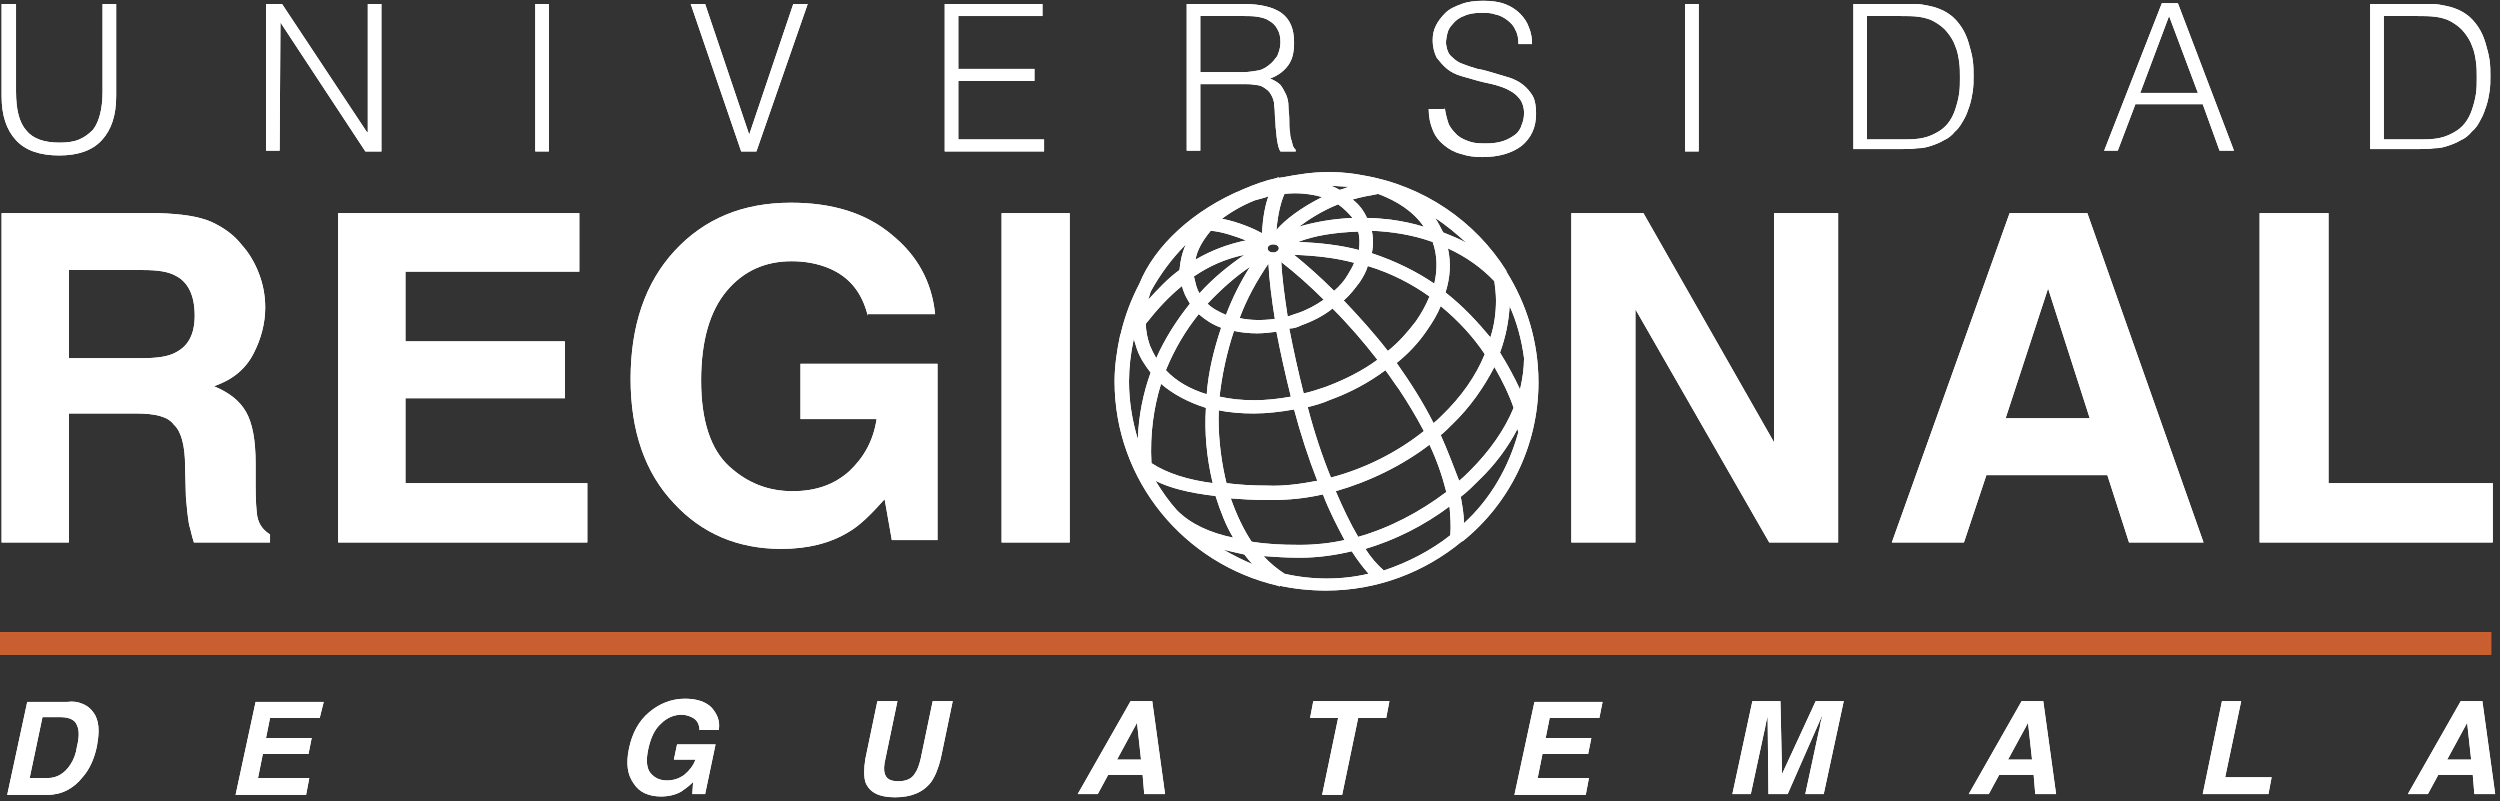 <svg width="312" height="100" viewBox="0 0 312 100" fill="none" xmlns="http://www.w3.org/2000/svg">
<rect x="0" y="0" width="312" height="100" fill="#333333" stroke="none"/>
<g clip-path="url(#clip0_17_812)">
<path d="M0.3 0.5H2V11.4C2 13.7 2.4 15.3 3.3 16.3C4.1 17.3 5.5 17.8 7.4 17.8C8.4 17.8 9.2 17.7 9.9 17.4C10.6 17.1 11.1 16.7 11.6 16.2C12 15.7 12.3 15 12.5 14.2C12.7 13.4 12.8 12.5 12.8 11.4V0.5H14.5V12C14.5 14.4 13.9 16.2 12.7 17.5C11.5 18.8 9.7 19.4 7.4 19.4C5 19.4 3.2 18.8 2 17.5C0.8 16.2 0.2 14.4 0.2 12V0.5H0.3Z" fill="white"/>
<path d="M35 2.8L34.9 18.8H33.2V0.5H35.2L45.8 16.5H45.9V0.5H47.6V18.9H45.6L35 2.8Z" fill="white"/>
<path d="M66.8 18.8V0.5H68.5V18.9H66.8V18.8Z" fill="white"/>
<path d="M86.2 0.5H88L93.5 16.8L99 0.5H100.8L94.4 18.9H92.5L86.2 0.5Z" fill="white"/>
<path d="M117.9 18.8V0.5H130.1V2H119.6V8.6H129.1V10.1H119.6V17.4H130.3V18.9H117.9V18.8Z" fill="white"/>
<path d="M149.8 10.5V18.8H148.1V0.5H155.3C157.3 0.5 158.9 0.9 159.9 1.6C161 2.4 161.5 3.6 161.5 5.3C161.5 6.5 161.3 7.4 160.8 8.1C160.3 8.8 159.6 9.4 158.5 9.8C159 10 159.5 10.3 159.8 10.6C160.1 11 160.3 11.4 160.5 11.8C160.7 12.3 160.8 12.7 160.8 13.3C160.8 13.8 160.9 14.3 160.9 14.8C160.9 15.5 160.9 16.1 161 16.5C161 17 161.1 17.3 161.2 17.6C161.3 17.9 161.3 18.1 161.4 18.3C161.5 18.5 161.6 18.6 161.7 18.7V18.9H159.8C159.6 18.6 159.5 18.2 159.4 17.6C159.3 17.1 159.3 16.5 159.2 15.9C159.2 15.3 159.1 14.7 159.1 14.2C159.1 13.6 159 13.2 159 12.8C158.9 12.3 158.7 11.9 158.5 11.6C158.3 11.3 158 11.1 157.7 10.9C157.4 10.7 157 10.6 156.6 10.6C156.2 10.5 155.8 10.5 155.4 10.5H149.8ZM155.2 9C155.8 9 156.4 8.9 157 8.8C157.6 8.7 158 8.4 158.4 8.1C158.8 7.8 159.1 7.4 159.4 7C159.6 6.5 159.8 6 159.8 5.3C159.8 4.6 159.7 4.1 159.4 3.6C159.2 3.2 158.8 2.8 158.4 2.6C158 2.3 157.5 2.2 157 2.1C156.4 2 155.8 2 155.3 2H149.8V9H155.2Z" fill="white"/>
<path d="M180.3 13.4C180.4 14.2 180.6 14.9 180.8 15.5C181.1 16.1 181.5 16.5 181.9 16.9C182.4 17.3 182.9 17.5 183.5 17.7C184.1 17.9 184.8 17.9 185.5 17.9C186.3 17.9 187 17.8 187.6 17.6C188.2 17.4 188.7 17.1 189.1 16.8C189.5 16.5 189.8 16 189.9 15.6C190.1 15.1 190.2 14.7 190.2 14.1C190.2 13.4 190 12.8 189.7 12.4C189.4 12 189 11.6 188.4 11.3C187.9 11 187.3 10.8 186.6 10.6C185.9 10.4 185.2 10.3 184.5 10.1C183.8 9.9 183.1 9.7 182.4 9.5C181.7 9.3 181.1 9 180.6 8.6C180.1 8.2 179.7 7.7 179.3 7.2C179 6.6 178.8 5.9 178.8 5C178.8 4.4 178.9 3.8 179.2 3.2C179.5 2.6 179.9 2.1 180.4 1.6C180.9 1.1 181.6 0.8 182.4 0.5C183.2 0.2 184.1 0.1 185.1 0.1C186.1 0.1 187 0.2 187.8 0.5C188.6 0.8 189.2 1.2 189.7 1.7C190.2 2.2 190.6 2.8 190.8 3.4C191.1 4.1 191.2 4.8 191.2 5.5H189.5C189.5 4.8 189.4 4.2 189.1 3.7C188.9 3.2 188.5 2.8 188.1 2.5C187.7 2.2 187.2 1.9 186.6 1.8C186.1 1.6 185.5 1.6 184.9 1.6C184 1.6 183.3 1.7 182.7 2C182.1 2.2 181.6 2.6 181.3 3C180.9 3.4 180.7 3.8 180.6 4.3C180.5 4.8 180.4 5.3 180.5 5.7C180.6 6.3 180.8 6.8 181.2 7.1C181.6 7.5 182 7.8 182.6 8C183.1 8.2 183.7 8.4 184.4 8.6C185.1 8.7 185.7 8.9 186.4 9.1C187.1 9.3 187.7 9.5 188.4 9.7C189 9.9 189.6 10.2 190.1 10.6C190.6 11 191 11.5 191.3 12C191.6 12.6 191.7 13.3 191.7 14.2C191.7 15.9 191.1 17.2 189.9 18.2C188.7 19.1 187.1 19.6 185 19.6C184 19.6 183.2 19.5 182.3 19.2C181.5 19 180.8 18.6 180.2 18.1C179.6 17.6 179.1 17 178.8 16.2C178.5 15.5 178.3 14.6 178.3 13.6H180.3V13.4Z" fill="white"/>
<path d="M210.3 18.8V0.5H212V18.9H210.3V18.8Z" fill="white"/>
<path d="M231.3 18.8V0.5H237.6C238.1 0.5 238.6 0.5 239.1 0.5C239.6 0.5 240.1 0.6 240.6 0.7C241.1 0.8 241.5 0.9 242 1.1C242.5 1.3 242.9 1.5 243.3 1.8C243.9 2.2 244.4 2.8 244.8 3.4C245.2 4 245.5 4.7 245.7 5.4C245.9 6.1 246.1 6.8 246.2 7.5C246.3 8.2 246.3 8.9 246.3 9.5C246.3 10.1 246.3 10.7 246.2 11.4C246.1 12 246 12.6 245.8 13.2C245.6 13.8 245.4 14.4 245.1 14.9C244.8 15.4 244.5 16 244 16.4C243.6 16.9 243.1 17.3 242.6 17.5C242.1 17.8 241.6 18 241 18.2C240.4 18.4 239.9 18.5 239.3 18.5C238.7 18.6 238.1 18.6 237.5 18.6H231.3V18.8ZM233.1 17.4H237.3C238.1 17.4 238.8 17.4 239.5 17.3C240.2 17.2 240.9 17 241.6 16.6C242.2 16.3 242.7 15.9 243.1 15.4C243.5 14.9 243.8 14.3 244 13.7C244.2 13.1 244.4 12.4 244.5 11.7C244.6 11 244.6 10.4 244.6 9.7C244.6 9 244.6 8.4 244.5 7.7C244.4 7 244.3 6.4 244 5.7C243.8 5.1 243.4 4.5 243 4C242.6 3.5 242.1 3.1 241.4 2.7C240.9 2.4 240.2 2.2 239.5 2.1C238.8 2 238 2 237.2 2H233V17.4H233.1Z" fill="white"/>
<path d="M262.6 18.8L269.8 0.4H271.8L278.8 18.8H277L274.9 13H266.5L264.3 18.8H262.6ZM267.1 11.6H274.3L270.7 2L267.1 11.6Z" fill="white"/>
<path d="M295.8 18.8V0.5H302.1C302.6 0.5 303.1 0.5 303.6 0.5C304.1 0.5 304.6 0.6 305.1 0.7C305.6 0.8 306 0.9 306.5 1.1C307 1.3 307.4 1.5 307.8 1.8C308.4 2.2 308.9 2.8 309.3 3.4C309.7 4 310 4.7 310.2 5.4C310.4 6.1 310.6 6.8 310.7 7.5C310.8 8.2 310.8 8.9 310.8 9.5C310.8 10.1 310.8 10.7 310.7 11.4C310.6 12 310.5 12.6 310.3 13.2C310.1 13.8 309.9 14.4 309.6 14.9C309.3 15.5 309 16 308.5 16.4C308.1 16.9 307.6 17.3 307.1 17.5C306.6 17.8 306.1 18 305.5 18.2C304.9 18.4 304.4 18.5 303.8 18.5C303.2 18.6 302.6 18.6 302 18.6H295.8V18.8ZM297.6 17.4H301.8C302.6 17.4 303.3 17.4 304 17.3C304.7 17.2 305.4 17 306.1 16.6C306.7 16.3 307.2 15.9 307.6 15.4C308 14.9 308.3 14.3 308.5 13.7C308.7 13.1 308.9 12.4 309 11.7C309.1 11 309.1 10.4 309.1 9.7C309.1 9 309.1 8.4 309 7.7C308.9 7 308.8 6.4 308.5 5.7C308.3 5.1 307.9 4.5 307.5 4C307.1 3.5 306.6 3.1 305.9 2.7C305.4 2.4 304.7 2.2 304 2.1C303.2 2 302.5 2 301.7 2H297.5V17.4H297.6Z" fill="white"/>
<path d="M26.4 27.7C27.9 28.4 29.2 29.3 30.2 30.6C31.1 31.6 31.8 32.8 32.3 34.1C32.8 35.4 33.1 36.8 33.1 38.4C33.1 40.3 32.6 42.3 31.6 44.2C30.6 46.1 29 47.4 26.7 48.2C28.6 49 29.9 50 30.7 51.4C31.5 52.8 31.9 54.9 31.9 57.8V60.6C31.9 62.5 32 63.7 32.1 64.4C32.3 65.5 32.9 66.2 33.7 66.7V67.7H24.2C23.9 66.8 23.8 66.1 23.6 65.5C23.4 64.3 23.3 63.2 23.2 62L23.1 58.2C23.1 55.6 22.6 53.8 21.7 53C21 52 19.4 51.6 17 51.6H8.6V67.7H0.2V26.6H19.8C22.7 26.7 24.8 27 26.4 27.7ZM8.6 33.7V44.7H17.8C19.6 44.7 21 44.5 21.9 44C23.5 43.2 24.3 41.7 24.3 39.4C24.3 36.9 23.5 35.2 21.9 34.4C21 33.9 19.7 33.7 17.9 33.7H8.6Z" fill="white"/>
<path d="M72.3 33.9H50.6V42.6H70.5V49.7H50.6V60.3H73.3V67.7H42.2V26.6H72.3V33.9Z" fill="white"/>
<path d="M108.3 39.4C107.6 36.6 106.1 34.6 103.5 33.5C102.1 32.9 100.5 32.6 98.8 32.6C95.5 32.6 92.8 33.8 90.7 36.3C88.6 38.8 87.5 42.5 87.5 47.5C87.5 52.5 88.7 56.1 91 58.2C93.3 60.3 95.9 61.3 98.9 61.3C101.8 61.3 104.1 60.5 106 58.8C107.8 57.1 109 55 109.4 52.3H99.9V45.4H117V67.4H111.3L110.4 62.3C108.7 64.2 107.3 65.6 105.9 66.4C103.6 67.8 100.8 68.5 97.5 68.5C92.1 68.5 87.6 66.6 84.1 62.8C80.5 59 78.7 53.8 78.7 47.3C78.7 40.7 80.5 35.3 84.2 31.3C87.9 27.3 92.7 25.3 98.7 25.3C103.9 25.3 108.1 26.6 111.3 29.3C114.5 31.9 116.3 35.2 116.7 39.2H108.3V39.4Z" fill="white"/>
<path d="M133.5 67.7H125V26.6H133.5V67.7Z" fill="white"/>
<path d="M196.1 26.6H205.1L221.4 55.2V26.6H229.4V67.7H220.8L204.1 38.6V67.7H196.1V26.6Z" fill="white"/>
<path d="M250.8 26.6H260.5L275 67.7H265.7L263 59.3H247.9L245.1 67.7H236.1L250.8 26.6ZM250.3 52.2H260.8L255.6 36L250.3 52.2Z" fill="white"/>
<path d="M282 26.6H290.6V60.3H311.1V67.7H282V26.6Z" fill="white"/>
<path d="M192 47.7C192 42.6 190.5 37.9 188 33.9C188 33.9 188 33.9 188 33.8C184.1 27.6 177.7 23.2 170.2 21.9C167.7 21.4 164.9 21.3 162 21.8C161.2 21.9 160.4 22.1 159.6 22.2L159.5 22.1C159.5 22.1 159.5 22.1 159.4 22.2C158 22.5 156.6 23 155.2 23.6C148.9 26.2 144.1 30.7 142.2 35.4C141.2 37.3 140.4 39.4 139.9 41.5C139.9 41.6 139.8 41.8 139.8 41.8C139.4 43.7 139.1 45.6 139.1 47.6C139.1 60 147.8 70.4 159.5 73.1C159.6 73.1 159.6 73.2 159.7 73.2V73.1C161.6 73.5 163.5 73.7 165.5 73.7C171.9 73.7 177.8 71.4 182.4 67.6L182.6 67.5C188.3 62.9 192 55.7 192 47.7ZM181 66.8C178.6 68.7 175.7 70.2 172.7 71.2C171.9 70.5 171.1 69.6 170.4 68.5C174.1 67.4 177.7 65.6 180.9 63.2C181 64.4 181.1 65.6 181 66.8ZM169.5 67C168.5 65.3 167.6 63.4 166.7 61.3C170.9 60.1 175 58.1 178.4 55.5C179.3 57.4 180 59.4 180.5 61.4C177.2 63.9 173.4 65.9 169.5 67ZM146.9 63.7C145.9 62.6 145 61.3 144.2 60C146 60.9 148.3 61.5 151.7 61.9C152.3 63.8 153 65.6 153.9 67.1C151 66.5 148.6 65.4 146.9 63.7ZM155.3 69.2C155.6 69.6 156 70.1 156.3 70.4C155.1 69.9 153.9 69.3 152.7 68.6C153.5 68.8 154.4 69 155.3 69.2ZM144.9 47.9C146.4 49.2 148.3 50.2 150.5 50.9C150.3 54 150.6 57.1 151.3 60.1C151.3 60.2 151.3 60.2 151.4 60.3C148.3 59.9 145.7 59.1 143.7 57.8C143.5 54.1 144 50.8 144.9 47.9ZM152.9 59.6C152.3 56.9 152 54 152.1 51.2C153.5 51.5 155 51.6 156.5 51.6C158.1 51.6 159.8 51.4 161.5 51.1C162.3 54.1 163.3 57.2 164.4 60C162.3 60.4 160.2 60.7 158.1 60.6C156.3 60.6 154.6 60.5 153.1 60.3C153 60.2 153 59.9 152.9 59.6ZM149.3 35.7C149.2 35.3 149.1 34.9 149 34.5C150.9 33.2 152.9 32.3 155.3 31.8C153.4 33.1 151.4 34.7 149.7 36.6C149.5 36.3 149.4 36 149.3 35.7ZM179 35.4C176.8 33.9 174.2 32.6 171.2 31.6C171.4 30.7 171.4 29.7 171.2 28.8C173.7 28.9 176.3 29.3 178.8 30.2C179.4 31.9 179.4 33.7 179 35.4ZM168.8 27.2C166.4 27.3 164.1 27.7 162.1 28.3C163.3 27.4 165 26.3 167 25.5C167.7 26 168.3 26.6 168.8 27.2ZM166.5 36.3C164.8 34.6 163.1 33.1 161.5 31.8C164.3 31.9 166.8 32.2 169 32.8C168.8 33.3 168.5 33.8 168.2 34.3C167.8 35 167.2 35.7 166.5 36.3ZM158.8 31.5C158.5 31.5 158.2 31.3 158.2 31C158.2 30.7 158.5 30.5 158.9 30.5C159.3 30.5 159.6 30.7 159.6 31C159.6 31.2 159.4 31.4 159.1 31.5H158.8ZM162 30.2C164 29.4 166.6 29 169.5 28.9C169.7 29.6 169.7 30.4 169.6 31.2C167.3 30.6 164.8 30.3 162 30.2ZM159.3 28.7C159.5 26.5 159.9 25.1 160.3 24.2C162 24 163.6 24.2 165 24.6C162.4 25.9 160.4 27.4 159.3 28.7ZM158.3 24.5C157.9 25.6 157.6 27.1 157.5 29.1C156.6 28.6 154.6 27.7 152.5 27.3C153.7 26.4 155.1 25.6 156.6 25C157.3 24.8 157.8 24.7 158.3 24.5ZM159.1 39.8C157.6 40 156.1 40 154.7 39.7C155.6 37.3 156.8 35.1 158.3 32.9C158.4 34.9 158.7 37.3 159.1 39.8ZM159.9 32.7C161.7 34.1 163.5 35.7 165.2 37.4C164.2 38.1 163.1 38.7 161.9 39.1C161.5 39.2 161.1 39.4 160.7 39.5C160.3 36.9 160 34.6 159.9 32.7ZM162.4 40.6C163.8 40.1 165.2 39.4 166.3 38.5C168.3 40.5 170.2 42.7 171.9 44.9C170 46.3 167.8 47.4 165.4 48.3C164.5 48.6 163.6 48.9 162.7 49.1C162 46.3 161.4 43.6 160.9 41C161.5 41 162 40.8 162.4 40.6ZM167.7 37.5C168.5 36.8 169.1 36 169.7 35.2C170.1 34.6 170.5 33.9 170.7 33.2C173.7 34.1 176.3 35.5 178.4 37C178 38 177.4 39.1 176.7 40.1C175.7 41.4 174.6 42.7 173.2 43.8C171.5 41.6 169.6 39.5 167.7 37.5ZM173.5 27.4C172.5 27.3 171.6 27.2 170.6 27.2C170.2 26.3 169.6 25.5 168.8 24.9C169.8 24.6 170.9 24.4 172 24.2C174.4 25.1 176.4 26.4 177.7 28.3C176.4 27.9 175 27.6 173.5 27.4ZM167.2 23.7C166.8 23.5 166.5 23.3 166.1 23.2C166.9 23.2 167.6 23.3 168.3 23.3C167.9 23.5 167.5 23.6 167.2 23.7ZM151.1 28.8C152.5 28.9 154.2 29.5 155.5 30C153.1 30.5 151.1 31.3 149.2 32.4C149.4 31.2 150.1 30 151.1 28.8ZM156 33.3C154.8 35.2 153.8 37.2 153 39.3C152.1 38.9 151.3 38.5 150.7 37.9C152.4 36.1 154.2 34.5 156 33.3ZM154 41.3C154.9 41.5 155.9 41.6 156.9 41.6C157.7 41.6 158.5 41.5 159.3 41.4C159.8 44 160.4 46.7 161.1 49.5C157.9 50.1 154.9 50.1 152.2 49.5C152.5 46.8 153.1 44 154 41.3ZM163.2 50.8C164.1 50.6 165.1 50.3 166 49.9C168.5 49 170.9 47.7 172.9 46.2C173.5 47 174 47.8 174.6 48.6C175.6 50.1 176.7 51.9 177.7 53.8C174.3 56.5 170.3 58.5 166.1 59.6C165 56.9 164 53.9 163.2 50.8ZM174.3 45.3C175.8 44.1 177.1 42.7 178.1 41.2C178.8 40.2 179.4 39.2 179.8 38.2C182.1 40.1 183.9 42.1 185.3 44.2C184.2 46.9 182.4 49.5 179.9 51.9C179.6 52.2 179.3 52.5 178.9 52.8C177.6 50.2 176 47.7 174.3 45.3ZM180.4 36.5C181 34.6 181.1 32.8 180.7 31C182.9 32 184.9 33.4 186.5 35.1C186.6 35.9 186.7 36.7 186.7 37.5C186.7 39 186.5 40.6 186 42.1C184.5 40.3 182.7 38.3 180.4 36.5ZM180.1 29C179.8 28.4 179.5 27.8 179.1 27.2C180.5 28.1 181.8 29.2 183 30.3C182.1 29.8 181.1 29.4 180.1 29ZM148 30.5C147.5 31.6 147.3 32.6 147.2 33.7C145.8 34.7 144.6 36 143.3 37.4C143.4 37.1 143.5 36.7 143.6 36.4C144.8 34.2 146.3 32.2 148 30.5ZM147.5 35.7C147.6 35.9 147.6 36.1 147.7 36.3C147.9 36.9 148.2 37.4 148.5 37.9C146.9 39.9 145.4 42.2 144.3 44.7C144 44.2 143.7 43.6 143.5 43.1C143.2 42.2 143 41.3 143 40.4C144.5 38.5 145.9 37 147.5 35.7ZM149.6 39.2C150.4 39.9 151.3 40.5 152.4 40.9C151.5 43.6 150.8 46.4 150.6 49.2C148.6 48.6 146.8 47.6 145.5 46.2C146.6 43.5 148 41.2 149.6 39.2ZM153.6 62.2C154.9 62.3 156.4 62.4 158.1 62.4C158.3 62.4 158.5 62.4 158.7 62.4C160.8 62.4 162.9 62.2 165.1 61.7C165.9 63.8 166.9 65.7 167.8 67.4C166 67.8 164.1 68 162.3 68C162.2 68 162.2 68 162.1 68C159.9 68 158 67.9 156.2 67.6C155.2 66.1 154.3 64.2 153.6 62.2ZM179.8 54.3C180.3 53.9 180.7 53.5 181.2 53C183.5 50.8 185.2 48.3 186.5 45.8C187.6 47.7 188.4 49.4 188.9 50.9C187.8 53.6 185.9 56.3 183.5 58.7C183 59.2 182.6 59.6 182.1 60C181.4 58.2 180.7 56.3 179.8 54.3ZM187.2 44C187.9 42.1 188.3 40.1 188.4 38.2C189.3 40.2 189.9 42.4 190.2 44.7C190.2 46 190 47.3 189.7 48.6C189 47.1 188.2 45.6 187.2 44ZM141.5 42.3C141.6 42.7 141.8 43.2 141.9 43.6C142.3 44.7 142.9 45.6 143.6 46.5C142.7 49 142.1 51.8 142 54.8C141.3 52.5 140.9 50.1 140.9 47.6C140.9 45.9 141.1 44.1 141.5 42.3ZM160.3 71.6C159.4 71 158.5 70.3 157.7 69.4C159.1 69.5 160.5 69.6 162.1 69.6C162.2 69.6 162.2 69.6 162.3 69.6C164.4 69.6 166.6 69.3 168.7 68.8C169.4 69.9 170.1 70.8 170.8 71.6C169.1 72 167.4 72.2 165.6 72.2C163.8 72.2 162 72 160.3 71.6ZM182.7 65.3C182.7 64.2 182.5 63.1 182.3 62C183.1 61.4 183.8 60.7 184.5 60C186.6 58 188.2 55.8 189.4 53.5C189.4 53.6 189.4 53.8 189.5 53.9C188.3 58.3 186 62.3 182.7 65.3Z" fill="white"/>
<path d="M10.2 87.8C11 88.1 11.5 88.6 11.9 89.3C12.2 89.9 12.3 90.5 12.3 91.2C12.3 91.9 12.2 92.5 12.1 93.1C11.8 94.6 11.2 96 10.3 97C9.2 98.4 7.7 99.2 5.9 99.2H0.9L3.4 87.6H8.4C9.1 87.5 9.7 87.6 10.2 87.8ZM5.3 89.5L3.7 97.1H6C7.1 97.1 8.1 96.5 8.8 95.4C9.2 94.8 9.5 94 9.6 93.2C9.9 92 9.9 91.1 9.6 90.5C9.4 89.9 8.7 89.5 7.6 89.5H5.3Z" fill="white"/>
<path d="M39.9 89.6H33.7L33.2 92.1H38.9L38.5 94.1H32.8L32.2 97.1H38.6L38.2 99.2H29.4L31.9 87.6H40.4L39.9 89.6Z" fill="white"/>
<path d="M87.3 91.2C87.3 90.4 87 89.8 86.3 89.5C85.9 89.3 85.5 89.2 85 89.2C84.1 89.2 83.2 89.6 82.5 90.3C81.7 91 81.2 92.1 80.9 93.5C80.6 94.9 80.7 95.9 81.2 96.5C81.7 97.1 82.4 97.4 83.2 97.4C84 97.4 84.7 97.2 85.4 96.7C86 96.2 86.5 95.6 86.8 94.8H84.1L84.5 92.9H89.3L88 99.1H86.4L86.5 97.6C85.9 98.2 85.4 98.5 85 98.8C84.3 99.2 83.4 99.4 82.5 99.4C81 99.4 79.8 98.9 79.1 97.8C78.3 96.7 78.1 95.3 78.5 93.4C78.9 91.5 79.7 90 81 88.9C82.3 87.8 83.8 87.2 85.5 87.2C87 87.2 88.1 87.6 88.8 88.3C89.5 89.1 89.9 90 89.7 91.1H87.3V91.2Z" fill="white"/>
<path d="M109.5 87.5H112L110.5 94.7C110.3 95.5 110.3 96.1 110.4 96.5C110.6 97.2 111.1 97.5 112.1 97.5C113.1 97.5 113.8 97.2 114.2 96.5C114.5 96.1 114.7 95.5 114.9 94.7L116.4 87.5H118.9L117.4 94.7C117.1 95.9 116.7 96.9 116.2 97.6C115.2 98.9 113.7 99.5 111.7 99.5C109.7 99.5 108.5 98.9 108 97.6C107.8 96.9 107.8 95.9 108 94.7L109.5 87.5Z" fill="white"/>
<path d="M141.1 87.5H143.8L145.4 99.1H142.8L142.6 96.7H138.3L137 99.1H134.5L141.1 87.5ZM139.4 94.8H142.4L141.9 90.2L139.4 94.8Z" fill="white"/>
<path d="M173.4 87.5L173 89.6H169.5L167.5 99.2H165L167 89.6H163.5L163.9 87.5H173.4Z" fill="white"/>
<path d="M199.6 89.6H193.4L192.9 92.1H198.6L198.2 94.1H192.5L191.9 97.1H198.3L197.9 99.2H189L191.5 87.6H200L199.6 89.6Z" fill="white"/>
<path d="M226.6 87.5H230.1L227.6 99.1H225.3L227 91.2C227.1 91 227.1 90.7 227.2 90.2C227.3 89.8 227.4 89.5 227.4 89.3L223.1 99.1H220.7L220.6 89.3C220.6 89.5 220.5 89.8 220.4 90.2C220.3 90.6 220.3 90.9 220.2 91.2L218.5 99.1H216.2L218.7 87.5H222.2L222.4 96.6L226.6 87.5Z" fill="white"/>
<path d="M252.3 87.5H255L256.6 99.1H254L253.8 96.7H249.5L248.2 99.1H245.7L252.3 87.5ZM250.6 94.8H253.6L253.1 90.2L250.6 94.8Z" fill="white"/>
<path d="M277.3 87.5H279.7L277.7 97H283.5L283.1 99.1H274.9L277.3 87.5Z" fill="white"/>
<path d="M307.1 87.5H309.8L311.4 99.1H308.8L308.6 96.7H304.3L303 99.1H300.5L307.1 87.5ZM305.4 94.8H308.4L307.9 90.2L305.4 94.8Z" fill="white"/>
<path d="M310.9 78.9H0V81.7H310.9V78.9Z" fill="#FF7F15"/>
<g clip-path="url(#clip1_17_812)">
<path d="M0.3 0.5H2V11.4C2 13.7 2.4 15.3 3.3 16.3C4.1 17.3 5.5 17.8 7.4 17.8C8.4 17.8 9.2 17.7 9.9 17.4C10.6 17.1 11.1 16.7 11.6 16.2C12 15.7 12.3 15 12.5 14.2C12.7 13.4 12.8 12.5 12.8 11.4V0.5H14.5V12C14.5 14.4 13.9 16.2 12.7 17.5C11.5 18.8 9.7 19.4 7.4 19.4C5 19.4 3.2 18.8 2 17.5C0.8 16.2 0.2 14.4 0.2 12V0.5H0.3Z" fill="white"/>
<path d="M35 2.8L34.9 18.8H33.2V0.5H35.2L45.8 16.5H45.9V0.5H47.6V18.9H45.6L35 2.8Z" fill="white"/>
<path d="M66.8 18.8V0.5H68.5V18.9H66.8V18.8Z" fill="white"/>
<path d="M86.2 0.5H88L93.5 16.8L99 0.5H100.8L94.4 18.9H92.5L86.2 0.5Z" fill="white"/>
<path d="M117.9 18.8V0.5H130.1V2H119.6V8.6H129.1V10.1H119.6V17.4H130.3V18.9H117.9V18.8Z" fill="white"/>
<path d="M149.8 10.5V18.8H148.1V0.5H155.3C157.3 0.5 158.9 0.9 159.9 1.6C161 2.4 161.5 3.6 161.5 5.3C161.5 6.5 161.3 7.4 160.8 8.1C160.3 8.8 159.6 9.4 158.5 9.8C159 10 159.5 10.3 159.8 10.6C160.1 11 160.3 11.4 160.5 11.8C160.7 12.3 160.8 12.7 160.8 13.3C160.8 13.8 160.9 14.3 160.9 14.8C160.9 15.5 160.9 16.1 161 16.5C161 17 161.1 17.3 161.2 17.6C161.3 17.9 161.3 18.1 161.4 18.3C161.5 18.5 161.6 18.6 161.7 18.7V18.9H159.8C159.6 18.6 159.5 18.2 159.4 17.6C159.3 17.1 159.3 16.5 159.2 15.9C159.2 15.3 159.1 14.7 159.1 14.2C159.1 13.6 159 13.2 159 12.8C158.9 12.3 158.7 11.9 158.5 11.6C158.3 11.3 158 11.1 157.7 10.9C157.4 10.7 157 10.6 156.6 10.6C156.2 10.5 155.8 10.5 155.4 10.5H149.8ZM155.2 9C155.8 9 156.4 8.9 157 8.8C157.6 8.7 158 8.4 158.4 8.1C158.8 7.8 159.1 7.4 159.4 7C159.6 6.5 159.8 6 159.8 5.3C159.8 4.6 159.7 4.1 159.4 3.6C159.2 3.2 158.8 2.8 158.4 2.6C158 2.3 157.5 2.2 157 2.1C156.4 2 155.8 2 155.3 2H149.8V9H155.2Z" fill="white"/>
<path d="M180.3 13.4C180.4 14.2 180.6 14.9 180.8 15.5C181.1 16.1 181.5 16.5 181.9 16.9C182.4 17.3 182.9 17.5 183.5 17.7C184.1 17.9 184.8 17.9 185.5 17.9C186.3 17.9 187 17.8 187.6 17.6C188.2 17.4 188.7 17.1 189.1 16.8C189.5 16.5 189.8 16 189.9 15.6C190.1 15.1 190.2 14.7 190.2 14.1C190.2 13.4 190 12.8 189.7 12.4C189.4 12 189 11.6 188.4 11.3C187.9 11 187.3 10.8 186.6 10.6C185.9 10.4 185.2 10.3 184.5 10.1C183.8 9.9 183.1 9.7 182.4 9.5C181.7 9.3 181.1 9 180.6 8.6C180.1 8.2 179.7 7.7 179.3 7.2C179 6.6 178.8 5.9 178.8 5C178.8 4.4 178.9 3.8 179.2 3.2C179.5 2.6 179.9 2.1 180.4 1.6C180.9 1.1 181.6 0.8 182.4 0.5C183.2 0.2 184.1 0.1 185.1 0.1C186.1 0.1 187 0.2 187.8 0.5C188.6 0.8 189.2 1.2 189.7 1.7C190.2 2.2 190.6 2.8 190.8 3.4C191.1 4.1 191.2 4.8 191.2 5.5H189.5C189.5 4.8 189.4 4.2 189.1 3.7C188.9 3.2 188.5 2.8 188.1 2.5C187.7 2.2 187.2 1.9 186.6 1.8C186.1 1.6 185.5 1.6 184.9 1.6C184 1.6 183.3 1.7 182.7 2C182.1 2.2 181.6 2.6 181.3 3C180.9 3.4 180.7 3.8 180.6 4.3C180.5 4.8 180.4 5.3 180.5 5.7C180.6 6.3 180.8 6.8 181.2 7.1C181.6 7.5 182 7.8 182.6 8C183.1 8.2 183.7 8.4 184.4 8.6C185.1 8.7 185.7 8.9 186.4 9.1C187.1 9.3 187.7 9.5 188.4 9.7C189 9.9 189.6 10.2 190.1 10.6C190.6 11 191 11.5 191.3 12C191.6 12.6 191.7 13.3 191.7 14.2C191.7 15.9 191.1 17.2 189.9 18.2C188.7 19.1 187.1 19.6 185 19.6C184 19.6 183.2 19.5 182.3 19.2C181.5 19 180.8 18.6 180.2 18.1C179.6 17.6 179.1 17 178.8 16.2C178.5 15.5 178.3 14.6 178.3 13.6H180.3V13.4Z" fill="white"/>
<path d="M210.3 18.8V0.5H212V18.9H210.3V18.8Z" fill="white"/>
<path d="M231.3 18.8V0.5H237.6C238.1 0.5 238.6 0.5 239.1 0.5C239.6 0.5 240.1 0.6 240.6 0.7C241.1 0.8 241.5 0.9 242 1.1C242.5 1.3 242.9 1.5 243.3 1.8C243.9 2.2 244.4 2.8 244.8 3.4C245.2 4 245.5 4.7 245.7 5.4C245.9 6.1 246.1 6.8 246.2 7.5C246.3 8.2 246.3 8.9 246.3 9.5C246.3 10.1 246.3 10.7 246.2 11.4C246.1 12 246 12.6 245.8 13.2C245.6 13.8 245.4 14.4 245.1 14.9C244.8 15.4 244.5 16 244 16.4C243.6 16.9 243.1 17.3 242.6 17.5C242.1 17.8 241.6 18 241 18.2C240.4 18.4 239.9 18.5 239.3 18.5C238.7 18.6 238.1 18.6 237.5 18.6H231.3V18.8ZM233.1 17.4H237.3C238.1 17.4 238.8 17.4 239.5 17.3C240.2 17.2 240.9 17 241.6 16.6C242.2 16.3 242.7 15.9 243.1 15.4C243.5 14.9 243.8 14.3 244 13.7C244.2 13.1 244.4 12.4 244.5 11.7C244.6 11 244.6 10.4 244.6 9.7C244.6 9 244.6 8.4 244.5 7.7C244.4 7 244.3 6.4 244 5.7C243.8 5.1 243.4 4.5 243 4C242.6 3.5 242.1 3.1 241.4 2.7C240.9 2.4 240.2 2.2 239.5 2.1C238.8 2 238 2 237.2 2H233V17.4H233.1Z" fill="white"/>
<path d="M262.6 18.8L269.8 0.4H271.8L278.8 18.8H277L274.9 13H266.5L264.3 18.8H262.6ZM267.1 11.6H274.3L270.7 2L267.1 11.6Z" fill="white"/>
<path d="M295.8 18.8V0.5H302.1C302.6 0.5 303.1 0.5 303.6 0.5C304.1 0.5 304.6 0.6 305.1 0.7C305.6 0.8 306 0.9 306.5 1.1C307 1.3 307.4 1.5 307.8 1.8C308.4 2.2 308.9 2.8 309.3 3.4C309.7 4 310 4.7 310.2 5.4C310.4 6.1 310.6 6.8 310.7 7.5C310.8 8.2 310.8 8.9 310.8 9.5C310.8 10.1 310.8 10.7 310.7 11.4C310.6 12 310.5 12.6 310.3 13.2C310.1 13.8 309.9 14.4 309.6 14.9C309.3 15.5 309 16 308.5 16.4C308.1 16.9 307.6 17.3 307.1 17.5C306.6 17.8 306.1 18 305.5 18.2C304.9 18.4 304.4 18.5 303.8 18.5C303.2 18.6 302.6 18.6 302 18.6H295.8V18.8ZM297.6 17.4H301.8C302.6 17.4 303.3 17.4 304 17.3C304.7 17.2 305.4 17 306.1 16.6C306.7 16.3 307.2 15.9 307.6 15.4C308 14.9 308.3 14.3 308.5 13.7C308.7 13.1 308.9 12.4 309 11.7C309.1 11 309.1 10.4 309.1 9.7C309.1 9 309.1 8.4 309 7.7C308.9 7 308.8 6.4 308.5 5.7C308.3 5.1 307.9 4.5 307.5 4C307.1 3.5 306.6 3.1 305.9 2.7C305.4 2.4 304.7 2.2 304 2.1C303.2 2 302.5 2 301.7 2H297.5V17.4H297.6Z" fill="white"/>
<path d="M26.4 27.7C27.9 28.4 29.2 29.3 30.2 30.6C31.1 31.6 31.8 32.8 32.3 34.1C32.8 35.4 33.1 36.8 33.1 38.4C33.1 40.3 32.6 42.3 31.6 44.2C30.6 46.1 29 47.4 26.7 48.2C28.6 49 29.9 50 30.7 51.4C31.5 52.8 31.9 54.9 31.9 57.8V60.6C31.9 62.5 32 63.7 32.1 64.4C32.3 65.5 32.9 66.2 33.7 66.7V67.7H24.2C23.9 66.8 23.8 66.1 23.6 65.5C23.4 64.3 23.3 63.2 23.2 62L23.1 58.2C23.1 55.6 22.6 53.8 21.7 53C21 52 19.4 51.6 17 51.6H8.6V67.7H0.2V26.6H19.8C22.7 26.7 24.8 27 26.4 27.7ZM8.6 33.7V44.7H17.8C19.6 44.7 21 44.5 21.9 44C23.5 43.2 24.3 41.7 24.3 39.4C24.3 36.9 23.5 35.2 21.9 34.4C21 33.9 19.7 33.7 17.9 33.7H8.6Z" fill="white"/>
<path d="M72.3 33.9H50.6V42.6H70.5V49.7H50.6V60.3H73.3V67.7H42.2V26.6H72.3V33.9Z" fill="white"/>
<path d="M108.3 39.4C107.6 36.6 106.1 34.6 103.5 33.5C102.1 32.9 100.5 32.6 98.8 32.6C95.5 32.6 92.8 33.8 90.7 36.3C88.6 38.8 87.5 42.5 87.5 47.5C87.5 52.5 88.7 56.1 91 58.2C93.3 60.3 95.9 61.3 98.9 61.3C101.8 61.3 104.1 60.5 106 58.8C107.8 57.1 109 55 109.4 52.3H99.9V45.4H117V67.4H111.3L110.4 62.3C108.7 64.2 107.3 65.6 105.9 66.4C103.6 67.8 100.8 68.5 97.5 68.5C92.1 68.5 87.6 66.6 84.1 62.8C80.5 59 78.7 53.8 78.7 47.3C78.7 40.7 80.5 35.3 84.2 31.3C87.9 27.3 92.7 25.3 98.7 25.3C103.9 25.3 108.1 26.6 111.3 29.3C114.5 31.9 116.3 35.2 116.7 39.2H108.3V39.4Z" fill="white"/>
<path d="M133.5 67.7H125V26.6H133.5V67.7Z" fill="white"/>
<path d="M196.1 26.6H205.1L221.4 55.2V26.6H229.4V67.7H220.8L204.1 38.6V67.7H196.1V26.6Z" fill="white"/>
<path d="M250.8 26.6H260.5L275 67.7H265.7L263 59.3H247.9L245.1 67.7H236.1L250.8 26.6ZM250.3 52.2H260.8L255.6 36L250.3 52.2Z" fill="white"/>
<path d="M282 26.6H290.6V60.3H311.1V67.7H282V26.6Z" fill="white"/>
<path d="M192 47.7C192 42.6 190.5 37.9 188 33.9C188 33.9 188 33.9 188 33.8C184.1 27.6 177.7 23.2 170.2 21.9C167.7 21.4 164.9 21.3 162 21.8C161.2 21.9 160.4 22.1 159.6 22.2L159.5 22.1C159.5 22.1 159.5 22.1 159.4 22.2C158 22.5 156.6 23 155.2 23.6C148.9 26.2 144.1 30.7 142.2 35.4C141.2 37.3 140.4 39.4 139.9 41.5C139.9 41.6 139.8 41.8 139.8 41.8C139.4 43.7 139.1 45.6 139.1 47.6C139.1 60 147.8 70.4 159.5 73.1C159.6 73.1 159.6 73.2 159.7 73.2V73.1C161.6 73.5 163.5 73.7 165.5 73.7C171.9 73.7 177.8 71.4 182.4 67.6L182.6 67.5C188.3 62.9 192 55.7 192 47.7ZM181 66.8C178.6 68.7 175.7 70.2 172.7 71.2C171.9 70.5 171.1 69.6 170.4 68.5C174.1 67.4 177.7 65.6 180.9 63.2C181 64.4 181.1 65.6 181 66.8ZM169.5 67C168.5 65.3 167.6 63.4 166.7 61.3C170.9 60.1 175 58.1 178.4 55.5C179.3 57.4 180 59.4 180.5 61.4C177.2 63.9 173.4 65.9 169.5 67ZM146.9 63.7C145.9 62.6 145 61.3 144.2 60C146 60.9 148.3 61.5 151.7 61.9C152.3 63.8 153 65.6 153.9 67.1C151 66.5 148.6 65.4 146.9 63.7ZM155.3 69.2C155.6 69.6 156 70.1 156.3 70.4C155.1 69.9 153.9 69.3 152.7 68.6C153.5 68.8 154.4 69 155.3 69.2ZM144.9 47.9C146.4 49.2 148.3 50.2 150.5 50.9C150.3 54 150.6 57.1 151.3 60.1C151.3 60.2 151.3 60.2 151.4 60.3C148.3 59.9 145.7 59.1 143.7 57.8C143.5 54.1 144 50.8 144.9 47.9ZM152.9 59.6C152.3 56.9 152 54 152.1 51.2C153.5 51.5 155 51.6 156.5 51.6C158.1 51.6 159.8 51.4 161.5 51.1C162.3 54.1 163.3 57.2 164.4 60C162.3 60.4 160.2 60.7 158.1 60.6C156.3 60.6 154.6 60.5 153.1 60.3C153 60.2 153 59.9 152.9 59.6ZM149.3 35.7C149.2 35.3 149.1 34.9 149 34.5C150.9 33.2 152.9 32.3 155.3 31.8C153.4 33.1 151.4 34.7 149.7 36.6C149.5 36.3 149.4 36 149.3 35.7ZM179 35.4C176.8 33.9 174.2 32.6 171.2 31.6C171.4 30.7 171.4 29.7 171.2 28.8C173.7 28.9 176.3 29.3 178.8 30.2C179.4 31.9 179.4 33.7 179 35.4ZM168.8 27.2C166.4 27.3 164.1 27.7 162.1 28.3C163.3 27.4 165 26.3 167 25.5C167.7 26 168.3 26.6 168.8 27.2ZM166.5 36.3C164.8 34.6 163.1 33.1 161.5 31.8C164.3 31.9 166.8 32.2 169 32.8C168.8 33.3 168.5 33.8 168.2 34.3C167.8 35 167.2 35.7 166.5 36.3ZM158.8 31.5C158.5 31.5 158.2 31.3 158.2 31C158.2 30.7 158.5 30.5 158.9 30.5C159.3 30.5 159.6 30.7 159.6 31C159.6 31.2 159.4 31.4 159.1 31.5H158.8ZM162 30.2C164 29.4 166.6 29 169.5 28.9C169.7 29.6 169.7 30.4 169.6 31.2C167.3 30.6 164.8 30.3 162 30.2ZM159.3 28.7C159.5 26.5 159.9 25.1 160.3 24.2C162 24 163.6 24.2 165 24.6C162.4 25.9 160.4 27.4 159.3 28.7ZM158.3 24.5C157.9 25.6 157.6 27.1 157.5 29.1C156.6 28.6 154.6 27.7 152.5 27.3C153.7 26.4 155.1 25.6 156.6 25C157.3 24.8 157.8 24.7 158.3 24.5ZM159.1 39.8C157.6 40 156.1 40 154.7 39.7C155.6 37.3 156.8 35.1 158.3 32.9C158.4 34.9 158.7 37.3 159.1 39.8ZM159.9 32.7C161.7 34.1 163.5 35.7 165.2 37.4C164.2 38.1 163.1 38.7 161.9 39.1C161.5 39.2 161.1 39.4 160.7 39.5C160.3 36.9 160 34.6 159.9 32.7ZM162.4 40.6C163.8 40.1 165.2 39.4 166.3 38.5C168.3 40.5 170.2 42.7 171.9 44.9C170 46.3 167.8 47.4 165.4 48.3C164.5 48.6 163.6 48.9 162.7 49.1C162 46.3 161.4 43.6 160.9 41C161.5 41 162 40.8 162.4 40.6ZM167.7 37.5C168.5 36.8 169.1 36 169.7 35.2C170.1 34.6 170.5 33.9 170.7 33.2C173.7 34.1 176.3 35.5 178.4 37C178 38 177.4 39.1 176.7 40.1C175.7 41.4 174.6 42.7 173.2 43.8C171.5 41.6 169.6 39.5 167.7 37.5ZM173.5 27.4C172.5 27.3 171.6 27.2 170.6 27.2C170.2 26.3 169.6 25.5 168.8 24.9C169.8 24.6 170.9 24.4 172 24.2C174.4 25.1 176.4 26.4 177.7 28.3C176.4 27.9 175 27.6 173.5 27.4ZM167.2 23.7C166.8 23.5 166.5 23.3 166.1 23.2C166.9 23.2 167.6 23.3 168.3 23.3C167.9 23.5 167.5 23.6 167.2 23.7ZM151.1 28.8C152.5 28.9 154.2 29.5 155.5 30C153.1 30.5 151.1 31.3 149.2 32.4C149.4 31.2 150.1 30 151.1 28.8ZM156 33.3C154.8 35.2 153.8 37.2 153 39.3C152.1 38.9 151.3 38.5 150.7 37.9C152.4 36.1 154.2 34.5 156 33.3ZM154 41.3C154.9 41.5 155.9 41.6 156.9 41.6C157.7 41.6 158.5 41.5 159.3 41.4C159.8 44 160.4 46.7 161.1 49.5C157.9 50.1 154.9 50.1 152.2 49.5C152.5 46.8 153.1 44 154 41.3ZM163.2 50.8C164.1 50.6 165.1 50.3 166 49.9C168.5 49 170.9 47.7 172.9 46.2C173.5 47 174 47.8 174.6 48.6C175.6 50.1 176.7 51.9 177.7 53.8C174.3 56.5 170.3 58.5 166.1 59.6C165 56.9 164 53.9 163.2 50.8ZM174.3 45.3C175.8 44.1 177.1 42.7 178.1 41.2C178.8 40.2 179.4 39.2 179.8 38.2C182.1 40.1 183.9 42.1 185.3 44.2C184.2 46.9 182.4 49.5 179.9 51.9C179.6 52.2 179.3 52.5 178.9 52.8C177.6 50.2 176 47.7 174.3 45.3ZM180.4 36.5C181 34.6 181.1 32.8 180.7 31C182.9 32 184.9 33.4 186.5 35.1C186.6 35.9 186.7 36.7 186.7 37.5C186.7 39 186.5 40.6 186 42.1C184.5 40.3 182.7 38.3 180.4 36.5ZM180.1 29C179.8 28.4 179.5 27.8 179.1 27.2C180.5 28.1 181.8 29.2 183 30.3C182.1 29.8 181.1 29.4 180.1 29ZM148 30.5C147.5 31.6 147.3 32.6 147.2 33.7C145.8 34.7 144.6 36 143.3 37.4C143.4 37.1 143.5 36.7 143.6 36.4C144.8 34.2 146.3 32.2 148 30.5ZM147.5 35.7C147.6 35.9 147.6 36.1 147.7 36.3C147.9 36.9 148.2 37.4 148.5 37.9C146.9 39.9 145.4 42.2 144.3 44.7C144 44.2 143.7 43.6 143.5 43.1C143.2 42.2 143 41.3 143 40.4C144.5 38.5 145.9 37 147.5 35.7ZM149.6 39.2C150.4 39.9 151.3 40.5 152.4 40.9C151.5 43.6 150.8 46.4 150.6 49.2C148.6 48.6 146.8 47.6 145.5 46.2C146.6 43.5 148 41.2 149.6 39.2ZM153.6 62.2C154.9 62.3 156.4 62.4 158.1 62.4C158.3 62.4 158.5 62.4 158.7 62.4C160.8 62.4 162.9 62.2 165.1 61.7C165.9 63.8 166.9 65.7 167.8 67.4C166 67.8 164.1 68 162.3 68C162.2 68 162.2 68 162.1 68C159.9 68 158 67.9 156.2 67.6C155.2 66.1 154.3 64.2 153.6 62.2ZM179.8 54.3C180.3 53.9 180.7 53.5 181.2 53C183.5 50.8 185.2 48.3 186.5 45.8C187.6 47.7 188.4 49.4 188.9 50.9C187.8 53.6 185.9 56.3 183.5 58.7C183 59.2 182.6 59.6 182.1 60C181.4 58.2 180.7 56.3 179.8 54.3ZM187.2 44C187.9 42.1 188.3 40.1 188.4 38.2C189.3 40.2 189.9 42.4 190.2 44.7C190.2 46 190 47.3 189.7 48.6C189 47.1 188.2 45.6 187.2 44ZM141.5 42.3C141.6 42.7 141.8 43.2 141.9 43.6C142.3 44.7 142.9 45.6 143.6 46.5C142.7 49 142.1 51.8 142 54.8C141.3 52.5 140.9 50.1 140.9 47.6C140.9 45.9 141.1 44.1 141.5 42.3ZM160.3 71.6C159.4 71 158.5 70.3 157.7 69.4C159.1 69.5 160.5 69.6 162.1 69.6C162.2 69.6 162.2 69.6 162.3 69.6C164.4 69.6 166.6 69.3 168.7 68.8C169.4 69.9 170.1 70.8 170.8 71.6C169.1 72 167.4 72.2 165.6 72.2C163.8 72.2 162 72 160.3 71.6ZM182.7 65.3C182.7 64.2 182.5 63.1 182.3 62C183.1 61.4 183.8 60.7 184.5 60C186.6 58 188.2 55.8 189.4 53.5C189.4 53.6 189.4 53.8 189.5 53.9C188.3 58.3 186 62.3 182.7 65.3Z" fill="white"/>
<path d="M10.2 87.8C11 88.1 11.5 88.6 11.9 89.3C12.2 89.9 12.3 90.5 12.3 91.2C12.3 91.9 12.2 92.5 12.1 93.1C11.8 94.6 11.2 96 10.3 97C9.2 98.4 7.7 99.2 5.9 99.2H0.9L3.4 87.6H8.4C9.1 87.5 9.7 87.6 10.2 87.8ZM5.3 89.5L3.7 97.1H6C7.1 97.1 8.1 96.5 8.8 95.4C9.2 94.8 9.5 94 9.6 93.2C9.9 92 9.9 91.1 9.6 90.5C9.4 89.9 8.7 89.5 7.6 89.5H5.3Z" fill="white"/>
<path d="M39.9 89.6H33.7L33.2 92.1H38.9L38.5 94.1H32.8L32.2 97.1H38.6L38.2 99.2H29.4L31.9 87.6H40.4L39.9 89.6Z" fill="white"/>
<path d="M87.3 91.2C87.3 90.4 87 89.8 86.3 89.5C85.9 89.3 85.5 89.2 85 89.2C84.1 89.2 83.2 89.6 82.5 90.3C81.7 91 81.2 92.1 80.9 93.5C80.6 94.9 80.7 95.9 81.2 96.5C81.7 97.1 82.4 97.4 83.2 97.4C84 97.4 84.7 97.2 85.4 96.7C86 96.2 86.5 95.6 86.8 94.8H84.1L84.5 92.9H89.3L88 99.1H86.4L86.5 97.6C85.9 98.2 85.4 98.5 85 98.8C84.3 99.2 83.4 99.4 82.5 99.4C81 99.4 79.8 98.9 79.1 97.8C78.3 96.7 78.1 95.3 78.5 93.4C78.9 91.5 79.7 90 81 88.9C82.3 87.8 83.8 87.2 85.5 87.2C87 87.2 88.1 87.6 88.8 88.3C89.5 89.1 89.9 90 89.7 91.1H87.3V91.2Z" fill="white"/>
<path d="M109.5 87.5H112L110.5 94.7C110.3 95.5 110.3 96.1 110.4 96.5C110.6 97.2 111.1 97.5 112.1 97.5C113.1 97.5 113.8 97.2 114.2 96.5C114.5 96.1 114.7 95.5 114.9 94.7L116.4 87.5H118.9L117.4 94.7C117.1 95.9 116.7 96.9 116.2 97.6C115.2 98.9 113.7 99.5 111.7 99.5C109.7 99.5 108.5 98.9 108 97.6C107.8 96.9 107.8 95.9 108 94.7L109.5 87.5Z" fill="white"/>
<path d="M141.1 87.5H143.8L145.4 99.1H142.8L142.6 96.7H138.3L137 99.1H134.5L141.1 87.5ZM139.4 94.8H142.4L141.9 90.2L139.4 94.8Z" fill="white"/>
<path d="M173.4 87.5L173 89.6H169.5L167.5 99.2H165L167 89.6H163.5L163.9 87.5H173.4Z" fill="white"/>
<path d="M199.6 89.6H193.4L192.9 92.1H198.6L198.2 94.1H192.5L191.9 97.1H198.3L197.9 99.2H189L191.5 87.6H200L199.6 89.6Z" fill="white"/>
<path d="M226.6 87.5H230.1L227.6 99.1H225.3L227 91.2C227.1 91 227.1 90.7 227.2 90.2C227.3 89.8 227.4 89.5 227.4 89.3L223.1 99.1H220.7L220.6 89.3C220.6 89.5 220.5 89.8 220.4 90.2C220.3 90.6 220.3 90.9 220.2 91.2L218.5 99.1H216.2L218.7 87.5H222.2L222.4 96.6L226.6 87.5Z" fill="white"/>
<path d="M252.3 87.5H255L256.6 99.1H254L253.8 96.7H249.5L248.2 99.1H245.7L252.3 87.5ZM250.6 94.8H253.6L253.1 90.2L250.6 94.8Z" fill="white"/>
<path d="M277.3 87.5H279.7L277.7 97H283.5L283.1 99.1H274.9L277.3 87.5Z" fill="white"/>
<path d="M307.1 87.5H309.8L311.4 99.1H308.8L308.6 96.7H304.3L303 99.1H300.5L307.1 87.5ZM305.4 94.8H308.4L307.9 90.2L305.4 94.8Z" fill="white"/>
<path d="M310.9 78.9H0V81.7H310.9V78.9Z" fill="#C95F31"/>
</g>
</g>
<defs>
<clipPath id="clip0_17_812">
<rect width="311.5" height="99.5" fill="white"/>
</clipPath>
<clipPath id="clip1_17_812">
<rect width="311.5" height="99.5" fill="white"/>
</clipPath>
</defs>
</svg>
